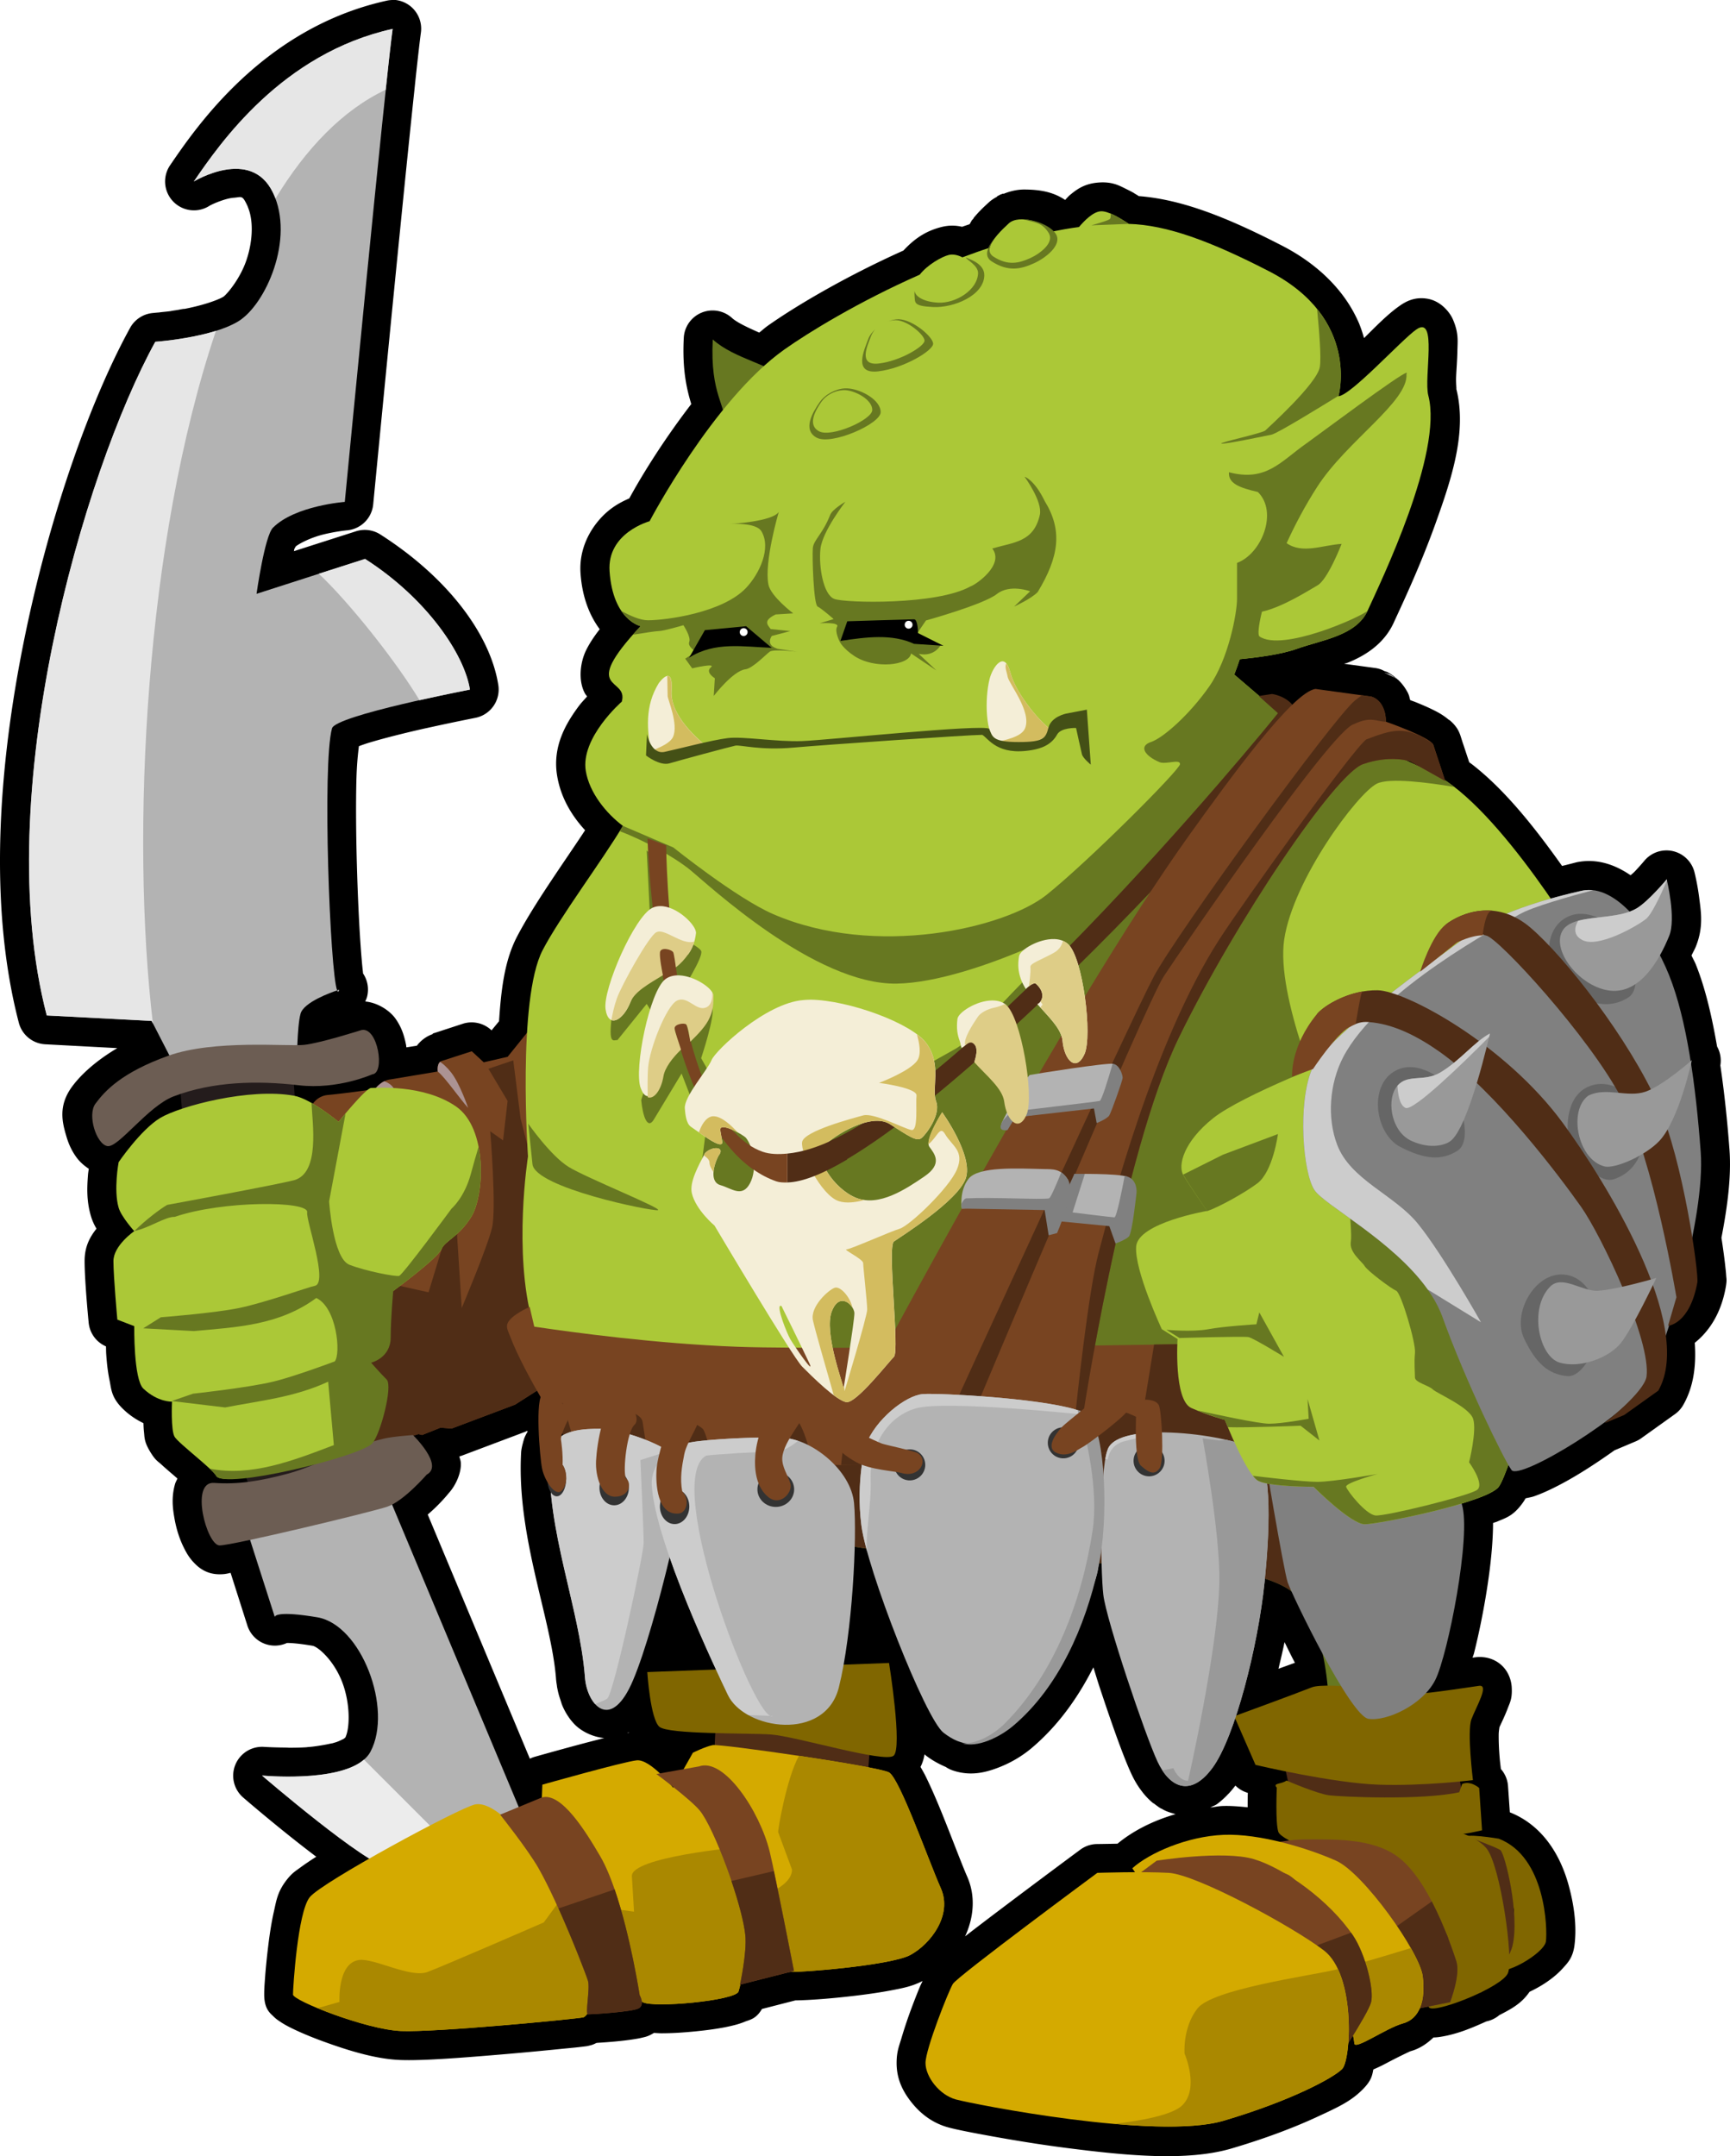 <?xml version="1.0" encoding="UTF-8"?>
<svg version="1.1" viewBox="0 0 295.87 368.67" xmlns="http://www.w3.org/2000/svg">
<g transform="translate(-158.19 -232.31)">
<path d="m225.41 232.31a4.935 4.935 0 0 0-1.125 0.125c-21.008 4.653-32.503 21.549-37 28.125a4.935 4.935 0 0 0 6.688 6.969s-4.9e-4 -9e-3 0.156-0.094c0.641-0.345 2.659-1.212 4.031-1.312 1.372-0.101 1.439-0.504 2.281 1.25 0.136 0.282 0.185 0.463 0.188 0.469a4.935 4.935 0 0 0 0.031 0.031c-0.047-0.114-0.038-0.059 0.031 0.125 0.895 2.382 0.678 5.895-0.438 9.031s-3.363 5.724-3.875 6.031c-0.529 0.317-1.546 0.727-2.719 1.094-1.332 0.416-2.835 0.782-4.219 1.031 0.424-0.076 0.352-0.099-0.219 0-0.355 0.062-0.461 0.093-0.281 0.062-0.243 0.041-0.544 0.093-0.969 0.156-0.454 0.068-0.657 0.116-0.5 0.094-0.592 0.083-1.155 0.13-1.688 0.188-0.143 0.015-0.373 0.05-0.5 0.062-0.016 2e-3 -0.051-1e-3 -0.062 0-0.431 0.04-0.969 0.094-0.969 0.094a4.935 4.935 0 0 0-3.812 2.531c-6.523 11.838-13.666 31.448-18.094 53.219-4.428 21.771-6.16 45.573-0.938 65.594a4.935 4.935 0 0 0 4.531 3.688l12.312 0.656c-3.929 2.33-6.374 4.739-7.719 6.562-2.443 3.312-1.695 6.165-0.969 8.594 0.363 1.214 0.863 2.361 1.688 3.5 0.484 0.669 1.196 1.368 2.125 1.969-0.07 0.536-0.105 0.565-0.156 1.281-0.132 1.851-0.256 4.144 0.5 6.75 0.278 0.958 0.621 1.62 0.969 2.219-1.034 1.311-2.031 2.942-2.031 5.531 0 3.479 0.688 10.469 0.688 10.469a4.935 4.935 0 0 0 2.969 4.125c0.024 0.736-5e-5 0.764 0.062 1.625 0.099 1.366 0.261 2.81 0.562 4.25s0.263 2.911 2.406 4.938c1.137 1.075 2.266 1.772 3.375 2.312 0.025 0.498 0.029 0.968 0.094 1.5 0.107 0.875-0.011 1.607 1.031 3.344 0.924 1.54 1.312 1.643 1.938 2.219 0.625 0.576 1.323 1.175 2.031 1.781 0.305 0.261 0.414 0.361 0.719 0.625-0.131 0.318-0.322 0.641-0.406 0.938-0.637 2.244-0.417 4.093-0.094 5.906 0.323 1.814 0.851 3.501 1.656 5.094 0.402 0.796 0.845 1.578 1.625 2.406 0.78 0.828 2.111 2.031 4.438 2.031 0.985 0 1.371-0.14 1.875-0.25l2.875 9.031a4.935 4.935 0 0 0 6.75 2.969c0.385-0.011 1.569 1e-3 4.375 0.469 0.95 0.158 3.624 2.461 5.062 6.156 1.433 3.682 1.371 7.979 0.531 9.594 0.31-0.264 0.259-0.213-0.125 0.062a4.935 4.935 0 0 0-0.031 0.031c-0.184 0.129 5e-3 0.028 0 0.031-5e-3 4e-3 -0.203 0.114-0.031 0-0.092 0.064-0.079 0.04-0.156 0.094-0.023 0.013-0.037 0.017-0.062 0.031a4.935 4.935 0 0 0-0.031 0c-0.06 0.033-0.164 0.095-0.375 0.188-0.172 0.075-0.359 0.169-0.594 0.25-0.066 0.023-0.123 0.042-0.188 0.062-0.325 0.105-0.625 0.188-0.875 0.25 0.336-0.083 0.321-0.099-0.094 0a4.935 4.935 0 0 0-0.031 0c-0.3 0.072-0.657 0.142-1.094 0.219-0.807 0.14-1.678 0.276-2.5 0.344a4.935 4.935 0 0 0-0.031 0c-0.372 0.032-0.443 0.048-0.219 0.031-1.109 0.083-2.197 0.094-3.219 0.094 0.022 0-0.194-0.023-0.75-0.031-2.03-0.02-3.44-0.11-3.44-0.11a4.935 4.935 0 0 0-3.594 8.656s6.264 5.426 12.5 10.125c-0.072 0.046-0.179 0.111-0.25 0.156-0.965 0.617-1.821 1.204-2.562 1.75-0.742 0.546-1.291 0.856-2.156 1.938-1.679 2.099-1.855 3.661-2.281 5.531-0.426 1.87-0.731 3.922-0.969 5.875s-0.423 3.815-0.531 5.281c-0.109 1.467-0.156 2.168-0.156 3.031 0 2.527 1.083 3.235 1.562 3.719 0.48 0.484 0.848 0.71 1.188 0.938 0.68 0.454 1.313 0.791 2.062 1.156 1.498 0.73 3.345 1.503 5.406 2.25 4.123 1.494 8.738 2.942 12.938 3.125 3.922 0.171 11.112-0.409 18.094-1 3.491-0.295 6.836-0.62 9.375-0.875 1.269-0.128 2.316-0.22 3.125-0.312 0.405-0.046 0.745-0.087 1.031-0.125 0.286-0.038 0.266-4e-3 1-0.188 0.505-0.126 0.725-0.262 1.031-0.406 0.11-8e-3 0.169-0.022 0.312-0.031 0.8-0.051 1.821-0.121 2.875-0.219s2.121-0.217 3.125-0.375c0.502-0.079 0.985-0.153 1.5-0.281 0.5-0.124 0.995-0.18 2.031-0.812 0.433 0.019 0.852 0.062 1.312 0.062 1.819 8.4e-4 3.888-0.135 5.938-0.344s4.038-0.477 5.781-0.875c0.871-0.199 1.679-0.413 2.562-0.781 0.718-0.299 1.873-0.415 2.875-2.156l5.719-1.469c2.414-0.039 5.988-0.294 10.094-0.781 2.237-0.265 4.482-0.583 6.469-0.969 1.895-0.367 3.393-0.647 5.188-1.562-0.123 0.301-0.278 0.553-0.438 0.938-0.507 1.22-1.094 2.719-1.656 4.25-0.562 1.531-1.075 3.098-1.5 4.531-0.425 1.434-0.844 2.354-0.844 4.312 0 2.827 1.128 4.96 2.625 6.812s3.505 3.447 6.219 4.188c1.322 0.361 3.586 0.815 7.188 1.469 3.601 0.654 8.222 1.433 13.156 2.062 9.868 1.259 20.437 2.334 28.125 0.062 5.943-1.756 10.81-3.637 14.5-5.344 3.69-1.707 5.837-2.68 7.875-4.719 1.562-1.562 1.653-2.476 1.844-3.438 0.766-0.326 1.468-0.664 2.156-1.031 1.812-0.965 4.048-2.047 4.219-2.094 1.496-0.408 2.795-1.27 3.906-2.344 0.642-0.011 1.148-0.096 1.656-0.188 0.9-0.162 1.786-0.395 2.719-0.688 1.496-0.469 3.115-1.169 4.688-1.875a4.935 4.935 0 0 0 2.188-1.062c0.922-0.481 1.853-0.957 2.688-1.531 0.842-0.58 1.686-1.291 2.5-2.469 1.197-0.566 2.341-1.222 3.406-2 0.83-0.606 1.603-1.266 2.344-2.094 0.741-0.828 1.664-1.717 1.938-3.906 0.301-2.408 0.221-5.787-1.031-10.312-1.244-4.497-4.052-10.006-10.031-12.375l-0.312-4.5a4.935 4.935 0 0 0-1.219-2.906c-0.082-0.732-0.179-1.351-0.281-2.844-0.074-1.09-0.104-2.237-0.094-3.094 0.011-0.856 0.279-1.671-0.031-0.844 0.181-0.482 0.993-2.032 1.625-3.719 0.316-0.843 0.77-1.588 0.625-3.594-0.073-1.003-0.524-2.723-2.031-3.906s-3.241-1.238-4.25-1.094c-0.078 0.011-0.314 0.049-0.406 0.062 0.077-0.3 0.17-0.464 0.25-0.781 0.694-2.758 1.38-5.999 1.938-9.281 0.558-3.282 0.992-6.587 1.188-9.562 0.08-1.219 0.126-2.317 0.125-3.406 0.223-0.091 0.503-0.155 0.719-0.25 1.403-0.617 2.621-0.88 4.188-2.969 0.263-0.351 0.432-0.596 0.656-1 0.468-0.113 1.001-0.191 1.438-0.344 1.612-0.565 3.293-1.365 5.156-2.375 2.75-1.491 5.754-3.457 8.625-5.5a4.935 4.935 0 0 0 0.156-0.062l3.406-1.438a4.935 4.935 0 0 0 0.969-0.531l5.812-4.156a4.935 4.935 0 0 0 1.406-1.562c1.866-3.278 2.215-6.954 1.969-10.625 2.156-1.726 4.404-4.623 5.281-9.406 0.246-1.342 0.128-1.496 0.094-2.062-0.034-0.566-0.106-1.175-0.188-1.906-0.137-1.236-0.362-2.882-0.625-4.594 1.034-5.33 1.714-10.518 1.375-15.062-0.365-4.887-0.872-9.736-1.562-14.406a4.935 4.935 0 0 0-0.56-3.23c-0.884-5.102-1.986-9.904-3.625-14-0.22-0.55-0.509-1.033-0.75-1.562 0.227-0.491 0.526-0.999 0.719-1.469 1.391-3.4 0.887-6.076 0.594-8.438-0.3-2.36-0.79-4.28-0.79-4.28a4.935 4.935 0 0 0-8.594-2s-0.682 0.82-1.594 1.781c-0.299 0.316-0.421 0.384-0.75 0.688-2.617-1.79-5.729-2.944-9.25-2.219 0 0-1.558 0.412-2.469 0.625-4.316-6.067-9.548-12.855-15.438-17.406-0.047-0.037-0.17-0.119-0.344-0.25-0.029-0.022-0.065-0.041-0.094-0.062l-0.406-1.219c-0.216-0.648-0.457-1.398-0.719-2.156l-0.031-0.094-0.34-1.07a4.935 4.935 0 0 0-0.188-0.5c-0.144-0.317-0.342-0.805-1-1.531a4.935 4.935 0 0 0-0.125-0.125 4.935 4.935 0 0 0-0.625-0.562c1.267 0.919 1.268 0.879-0.156-0.094-0.843-0.694-1.585-1.116-2.344-1.5-0.994-0.504-2.019-0.942-3-1.344-0.61-0.25-0.633-0.238-1.156-0.438-0.137-0.394-0.135-0.677-0.344-1.094-4e-3 -7e-3 4e-3 -0.024 0-0.031-0.256-0.512-0.603-1.07-1-1.562-0.155-0.191-0.38-0.456-0.719-0.781a4.935 4.935 0 0 0-0.062-0.031c0.011 0.011-0.141-0.139-0.156-0.156 1e-5 1e-5 -0.029-0.03-0.031-0.031-3e-5 -2e-5 -0.087-0.028-0.094-0.031-0.138-0.066-1.314-0.654-1.781-0.875l0.031-0.031c0.299 0.093 0.625 0.188 0.625 0.188-4.2e-4 -1.8e-4 0.933 0.598 1.125 0.719-0.104-0.108-0.105-0.163-0.531-0.469a4.935 4.935 0 0 0-0.062-0.031c4e-3 3e-3 -0.064-0.032-0.062-0.031 0.028 0.013-0.211-0.225-0.938-0.594-4e-5 -2e-5 -0.059 1e-3 -0.062 0-5e-3 -3e-3 -0.025-0.028-0.031-0.031 2.2e-4 1.1e-4 -0.233-0.065-0.312-0.094-0.213-0.101-0.39-0.219-0.781-0.344a4.935 4.935 0 0 0-0.844-0.188l-5.281-0.719c0.242-0.09 0.379-0.089 0.625-0.188 2.794-1.121 6.162-3.1 7.875-6.875 1.024-2.258 4.378-9.245 7.125-16.906 2.747-7.661 5.462-15.741 3.531-23.156 0.13 0.498-0.053-0.68 0-1.969s0.192-2.881 0.219-4.469c0.027-1.588 0.253-2.979-0.781-5.344-0.517-1.183-2.016-3.087-4.281-3.5-2.265-0.413-3.828 0.505-4.844 1.219-2.05 1.441-3.973 3.434-6.062 5.5-0.254-0.882-0.573-1.92-1.094-3.062a4.935 4.935 0 0 0-0.031-0.031c0.458 0.995 0.46 0.965-0.031-0.094-2.084-4.506-6.156-9.164-12.875-12.625-9.499-4.894-17.17-7.903-24.5-8.469-0.133-0.084-0.234-0.165-0.375-0.25-0.122-0.074 0.052 0.049-0.031 0-0.397-0.237-0.63-0.365-0.125-0.062a4.935 4.935 0 0 0 0-0.031c0.352 0.209 0.145 0.09-0.219-0.125-0.013-8e-3 -0.018-0.024-0.031-0.031-0.463-0.27-0.924-0.497-1.312-0.688-1.205-0.591-2.408-1.331-4.875-1.125-2.382 0.198-3.692 1.224-4.719 2.062-0.4 0.327-0.587 0.592-0.906 0.906-2.067-1.391-4.309-1.759-6.906-1.781-1.222-0.01-2.435 0.256-3.656 0.75l-0.031-0.062c-0.066 0.025-0.197 0.077-0.312 0.125-0.044 0.018-0.069 6e-3 -0.125 0.031a4.935 4.935 0 0 0-0.281 0.156c0.048-0.025-0.085 0.044-0.062 0.031-8e-3 4e-3 -0.024-4e-3 -0.031 0 0.054-0.035 0.112-0.058-0.25 0.156l0.031 0.031c-0.481 0.269-0.97 0.566-1.375 0.938-0.734 0.673-1.712 1.556-2.656 2.719a4.935 4.935 0 0 0 0 0.031c-0.027 0.034-6e-3 0.029-0.031 0.062-0.01 0.013 0.01 0.018 0 0.031-6e-3 7e-3 -0.026-7e-3 -0.031 0-0.011 0.014 0.011 0.018 0 0.031 0.08-0.106-0.088 0.07-0.188 0.188-8e-3 0.01-0.023 0.021-0.031 0.031-0.075 0.093 0.039-0.053-0.094 0.125h0.031c-0.122 0.151-0.222 0.401-0.344 0.562-0.428 0.149-0.859 0.286-1.281 0.438-1.04-0.237-2.174-0.3-3.5 0.031-2.609 0.652-4.568 1.921-6.531 4.031-10.357 4.645-18.83 9.769-23.219 12.875-0.508 0.359-0.954 0.775-1.438 1.156-1.98-0.879-3.799-1.721-4.656-2.5a4.935 4.935 0 0 0-8.25 3.406c-0.285 5.56 0.548 8.88 1.281 11.312-5.857 7.634-9.532 14.162-10.594 16.125-0.896 0.4-1.935 0.887-3.094 1.75-2.601 1.936-5.606 5.923-5.25 11.062 0.294 4.239 1.628 7.332 3.281 9.562-0.966 1.241-1.71 2.368-2.281 3.5-1.107 2.192-1.405 5.35-0.25 7.469 0.142 0.261 0.235 0.316 0.375 0.531-0.51 0.583-0.967 1.025-1.5 1.75-2.018 2.746-4.476 6.71-3.625 11.812 0.634 3.806 2.531 6.862 4.781 9.312-3.592 5.461-8.776 12.68-11.656 18.219-2.151 4.137-2.709 9.149-3.062 14.438l-1.281 1.562-0.062-0.062a4.935 4.935 0 0 0-4.875-1.062l-4.781 1.562-0.344 0.094 0.031 0.094c-1.227 0.419-2.118 1.184-2.75 2l-1.781 0.281c-0.026-0.147-0.033-0.29-0.062-0.438-0.298-1.491-0.733-2.989-1.844-4.531-0.885-1.229-2.869-2.656-5.125-2.875 0.092-0.241 0.232-0.538 0.281-0.719a4.935 4.935 0 0 0-0.656-4.062c-0.04-0.217-3e-3 -0.044-0.031-0.281-0.136-1.16-0.274-2.77-0.406-4.656-0.265-3.772-0.487-8.633-0.625-13.594-0.138-4.961-0.184-10.037-0.094-14.156 0.07-3.211 0.294-4.97 0.438-6.188 0.587-0.214 1.087-0.403 1.938-0.656 2.653-0.791 6.234-1.681 9.469-2.406 0.016-4e-3 0.015 4e-3 0.031 0 4.563-1.018 8.469-1.781 8.469-1.781a4.935 4.935 0 0 0 3.938-5.594c-1.336-8.574-8.526-18.311-20.156-25.75a4.935 4.935 0 0 0-4.18-0.56l-7.906 2.531-2.719 0.875c0.024-0.087 0.039-0.232 0.062-0.312 0.07-0.24 0.173-0.349 0.281-0.531 0.922-0.674 2.819-1.563 4.75-2.031 2.183-0.529 3.938-0.688 3.938-0.688a4.935 4.935 0 0 0 4.531-4.438s4.641-48.241 7-70.406c0.109-1.028 0.184-1.796 0.281-2.688 0.383-3.531 0.718-6.462 0.875-7.562a4.935 4.935 0 0 0-4.812-5.625zm169.53 115c0.041 0.013 0.141 0.028 0.25 0.062v0.062c-0.062-0.029-0.236-0.118-0.25-0.125zm-146.6 129.66c0.026 0.043 0.068 0.083 0.094 0.125-0.113 0.189-0.185 0.265-0.344 0.625a4.935 4.935 0 0 0-0.031 0.031c-0.319 0.726-0.339 0.896-0.219 0.562-0.033 0.092-0.11 0.328-0.188 0.594-4e-3 0.013 4e-3 0.018 0 0.031-0.13 0.457-0.246 0.941-0.312 1.438a4.935 4.935 0 0 0-0.031 0.406c-0.761 14.349 5.144 28.131 5.969 38.5 0.03 0.504 0.107 0.925 0.156 1.25 4e-3 0.029-4e-3 5e-3 0 0.031 0.064 0.414 0.121 0.614 0.094 0.469-0.115-0.613-0.123-0.489 0.062 0.375 0.152 0.716 0.337 1.243 0.469 1.625a4.935 4.935 0 0 0 0 0.031c0.127 0.364 0.148 0.372 0.094 0.219-1.6e-4 -4.4e-4 2e-5 0.031 0 0.031-8.1e-4 4e-3 0.058 0.313 0.344 0.938 0.346 0.757 0.737 1.374 1.094 1.875 0.165 0.231 0.404 0.526 0.719 0.875 1.103 1.223 3.094 2.302 5.219 2.5-1.488 0.376-3.088 0.788-4.688 1.219-3.775 1.016-7.25 2-7.25 2a4.935 4.935 0 0 0-0.781 0.312l-17.469-41.75c2.172-1.855 3.562-3.625 3.562-3.625 1.357-1.477 2.215-3.694 2.094-5.25-0.033-0.427-0.172-0.7-0.25-1.062a4.935 4.935 0 0 0 0.406-0.125l10.875-4.094a4.935 4.935 0 0 0 0.312-0.156zm129.53 36.125c0.647 1.278 1.053 2.165 1.781 3.531-0.741 0.286-1.63 0.588-2.812 1.031 0.356-1.537 0.732-3.021 1.031-4.562zm-32.688 4.312c0.367 1.154 0.672 2.195 1.062 3.375 2.024 6.118 4.062 11.909 5.438 14.844 0.305 0.651 0.665 1.343 1.156 2.094 0.244 0.373 0.468 0.671 0.625 0.875 0.129 0.169 0.188 0.251 0.188 0.25 0.463 0.575 0.976 1.129 1.562 1.625 0.393 0.331 0.499 0.385 0.25 0.188v-0.031c0.242 0.193 0.451 0.363 0.656 0.5 0.057 0.038 0.272 0.225 0.719 0.469v-0.031c0.293 0.16 0.333 0.203 0.125 0.094a4.935 4.935 0 0 0 0.031 0c-0.016-8e-3 0.27 0.174 0.75 0.375 0.056 0.024 0.03 6e-3 0.094 0.031-0.083-0.026-0.399-0.146 0.156 0.062 0.43 0.16 0.722 0.231 0.938 0.281-0.249-0.063 0.175 0.047 0.094 0.031-0.188-0.036-0.506-0.088 0.219 0.062a4.935 4.935 0 0 0 0.031 0c-3.92 1.13-7.345 2.886-9.969 5.062-1.427 0.034-3.625 0.062-3.625 0.062a4.935 4.935 0 0 0-2.75 0.969s-5.987 4.433-12.094 9.031c-2.717 2.046-5.334 4.028-7.594 5.781 1.353-2.906 1.942-6.653 0.344-10.25-0.885-1.99-2.676-6.8-4.438-11.125-0.881-2.162-1.778-4.206-2.625-5.938-0.292-0.596-0.602-1.124-0.906-1.656 0.428-0.853 0.592-1.574 0.688-2.156 0.098 0.082 0.14 0.134 0.25 0.219 0.941 0.724 2.09 1.392 3.375 1.938a4.935 4.935 0 0 0 1.188 0.594c3.01 1.027 5.584 0.369 7.781-0.469s4.128-2.004 5.75-3.375c4.532-3.829 7.916-8.634 10.531-13.781zm-22 8.031c-0.452-0.039-0.593 0.029 0 0.031v-0.031zm-57.46 3.06c8e-3 0.023 0.023 0.04 0.031 0.062-0.098 0.016-0.216 0.045-0.312 0.062 0.089-0.047 0.195-0.075 0.281-0.125zm103.75 9.125a4.935 4.935 0 0 0 2.125 1.25c-0.022 0.595-0.029 1.08-0.031 2.312-8e-5 0.05-3e-5 0.105 0 0.156-1.448-0.142-2.907-0.279-4.344-0.219-0.702 0.029-1.344 0.18-2.031 0.25 0.38-0.212 0.811-0.342 1.156-0.594 0.067-0.049 0.225-0.174 0.438-0.344 0.654-0.525 1.234-1.095 1.781-1.719-0.454 0.519-0.396 0.483 0.125-0.125 0.237-0.276 0.506-0.6 0.781-0.969zm42.812 22.188c0.146 0.651 0.347 1.289 0.344 1.281-4e-3 -9e-3 -0.223-0.407-0.344-1.281z" color="#000000"/>
<path d="m283.71 521.6-17.423-42.388 135.48-4.421-1.82 56.17-14.563-1.56s1.3-15.343-4.941-23.664c-6.241-8.322-43.428-5.981-50.709-5.461-7.281 0.52-33.806-6.241-37.187-3.901-3.381 2.34 1.56 28.865 1.56 28.865z" color="#000000" fill="#677821"/>
<path d="m384.59 475.34-107.12 3.5c3.869 5.67 9.851 14.271 14.156 19.75 0.185-1.098 0.474-1.898 0.938-2.219 3.381-2.34 29.906 4.426 37.188 3.906 6.826-0.488 39.933-2.566 49.188 4.031-1.393-11.888-1.573-13.333 5.656-28.969z" color="#000000" fill="#502d16"/>
<path d="m225.34 237.25c-18.901 4.186-29.526 19.552-34 26.094 0 0 9.755-5.962 13.531 1.906 3.777 7.868-1.248 19.199-5.969 22.031-4.71 2.83-14.15 3.47-14.15 3.47-12.26 22.249-28.376 77.566-18.562 115.19l17.938 0.938 5.656 11 19.188-3.438s-4e-3 -6.609 0.625-8.812c0.567-1.983 5.276-3.643 6.25-3.969-1.22-3.136-2.572-38.684-0.875-44.812 0.612-2.208 23.594-6.625 23.594-6.625-0.93-5.967-7.327-15.557-17.938-22.344l-18.562 5.969s1.387-9.887 2.812-11.312c3.777-3.777 12.281-4.406 12.281-4.406s6.929-72.063 8.188-80.875zm-9.5 164.41c0.126 0.324 0.256 0.313 0.375-0.125 0 0-0.267 0.089-0.375 0.125zm6.656 81.375-22.344 10.062 5.031 15.688c0.043-0.224 0.641-1.039 7.25 0.062 7.553 1.259 12.988 15.69 9.125 22.969-2.971 5.598-18.562 4.094-18.562 4.094s17.942 15.435 21.719 15.75c3.777 0.315 24.228-5.038 22.969-8.5l-25.19-60.14z" color="#000000" fill="#b3b3b3"/>
<path d="m220.44 533.19c-4.585 3.969-17.438 2.719-17.438 2.719s17.942 15.435 21.719 15.75c1.71 0.142 6.828-0.896 11.812-2.375l-16.09-16.09z" color="#000000" fill="#ececec"/>
<path d="m280.59 527.07-0.26 5.461 26.265 3.381 0.52-6.761z" color="#000000" fill="#502d16"/>
<path d="m268.89 518.22s0.52 8.062 2.08 9.362 14.823 1.04 18.983 1.3c4.161 0.26 19.504 4.941 21.064 3.641 1.56-1.3-0.78-15.863-0.78-15.863z" color="#000000" fill="#806600"/>
<path d="m276.69 532.01-3.381 5.981s-3.901-4.941-6.241-4.681c-2.34 0.26-16.123 4.161-16.123 4.161l-0.26 6.761-5.201-0.13s-3.446-3.771-6.046-3.251-26.2 13.262-28.28 15.863c-2.08 2.6-2.861 15.603-2.861 16.643 0 1.04 12.482 5.981 18.463 6.241 5.981 0.26 30.166-2.08 31.206-2.34 1.04-0.26 4.161-6.761 4.161-6.761s4.161 3.121 5.981 4.161 15.863-0.26 16.383-1.82c0.52-1.56 1.56-7.801 1.56-7.801s4.941 4.161 6.501 4.421c1.56 0.26 17.943-1.04 21.324-2.861 3.381-1.82 7.281-6.761 5.201-11.442-2.08-4.681-7.021-18.723-8.842-19.764-1.82-1.04-28.865-4.941-30.166-4.681-1.3 0.26-3.381 1.3-3.381 1.3z" color="#000000" fill="#d4aa00"/>
<path d="m294.84 532.53c-2.118 3.766-3.631 12.683-3.562 13.062l2.365 6.401c0 3.161-6.427 5.005-6.427 5.005l-2.562-8.844s-18.595 1.691-18.397 4.975l0.365 6.057-12.79-1.753-2.647 3.597s-16.933 7.365-19.875 8.469c-2.942 1.103-9.161-2.432-11.762-2.042-3.678 0.552-3.3 7.167-3.3 7.167l-3.75 1.062c4.182 1.731 10.49 3.743 14.25 3.906 5.981 0.26 30.179-2.084 31.219-2.344 1.04-0.26 4.156-6.75 4.156-6.75s4.148 3.116 5.969 4.156c1.82 1.04 15.886-0.252 16.406-1.812 0.52-1.56 1.562-7.812 1.562-7.812s4.94 4.177 6.5 4.438c1.56 0.26 17.932-1.055 21.312-2.875 3.381-1.82 7.299-6.757 5.219-11.438-2.08-4.681-7.023-18.741-8.844-19.781-0.916-0.523-8.213-1.767-15.406-2.844z" color="#000000" fill="#a80"/>
<path d="m243.73 542.6 7.086-2.925c3.381-1.04 7.621 5.942 10.012 10.012 4.176 7.109 6.761 23.794 6.761 23.794s0.91 1.56-0.13 2.21c-1.04 0.65-8.191 1.04-8.712 1.04s0.39-4.421 0-5.721c-0.39-1.3-4.984-13.156-8.452-19.244-1.86-3.266-6.566-9.167-6.566-9.167z" color="#000000" fill="#784421"/>
<path d="m270.45 535.65 7.281-1.3c4.291-1.56 10.402 7.671 12.092 14.563 0.97 3.953 4.161 20.414 4.161 20.414l-9.232 2.34s1.202-5.464 0.91-8.452c-0.52-5.331-5.331-18.333-7.801-21.324-1.582-1.915-7.411-6.241-7.411-6.241z" color="#000000" fill="#784421"/>
<path d="m414.52 546.71s-6.171-1.058-5.914-0.115c0.739 2.714 8.514 9.952 8.514 12.46 0 3.381-4.161 8.322-3.121 9.882s8.322-2.6 8.582-4.681c0.26-2.08-1e-5 -14.426-8.062-17.547z" color="#000000" fill="#806600"/>
<path d="m377.59 532.79 1.82 8.582 29.385 0.52-1.56-8.582z" color="#000000" fill="#502d16"/>
<path d="m369.27 525.77 3.641 8.322s13.262 3.121 21.064 3.381c7.801 0.26 16.123-0.78 16.123-0.78s-1.04-8.322-0.26-10.402c0.78-2.08 3.121-5.981 1.3-5.721-1.82 0.26-8.582 1.3-10.142 1.3-1.56 0-15.863-2.08-18.463-1.04-2.6 1.04-13.262 4.941-13.262 4.941z" color="#000000" fill="#806600"/>
<path d="m409.06 546.31s4.941 1.82 5.721 2.34c0.78 0.52 3.36 11.029 2.08 16.383-0.754 3.157-5.461 8.062-5.461 8.062z" color="#000000" fill="#502d16"/>
<path d="m394.23 547.87s11.702 13.522 11.702 16.383c0 2.861-4.941 10.922-3.121 11.442 1.82 0.52 12.222-3.641 13.262-5.981 1.04-2.34-1.3-18.463-3.641-21.324-2.34-2.861-8.322-3.641-8.322-3.641z" color="#000000" fill="#806600"/>
<path d="m376.55 537.99s-0.26 5.981 0.26 7.541c0.52 1.56 9.882 5.201 13.262 4.161 3.381-1.04 14.303-3.641 16.383-3.641 2.08 0 5.201-0.78 5.201-0.78l-0.491-7.234s-1.457-1.32-2.919-0.678l-0.49 1.411c-6.454 1.411-20.154 0.78-22.234 0.52-2.08-0.26-7.304-2.524-7.304-2.524-0.941 0.681-2.412 0.38-1.668 1.224z" color="#000000" fill="#806600"/>
<path d="m369.01 549.17c1.04-0.26 7.541-2.34 12.482-2.34 4.941 0 11.296-0.207 15.603 2.861 5.596 3.985 9.362 15.603 10.142 17.943 0.78 2.34-1.04 7.021-1.04 7.021l-9.102 1.82z" color="#000000" fill="#784421"/>
<path d="m403.06 557.44-7.781 5.5 0.344 12.094 1.469 1.438 9.094-1.812s1.843-4.691 1.062-7.031c-0.454-1.363-1.937-5.873-4.188-10.188z" color="#000000" fill="#502d16"/>
<path d="m351.84 551.77c2.861-2.6 9.362-5.461 15.603-5.721 6.241-0.26 14.563 2.34 19.244 4.421 4.681 2.08 14.303 15.603 14.823 19.764 0.52 4.161-0.52 7.281-3.381 8.062-2.861 0.78-8.322 4.681-8.322 3.381 0-1.3-5.461-26.005-11.442-28.865-5.981-2.861-20.804 3.121-22.104 3.381-1.3 0.26-4.421-4.421-4.421-4.421z" color="#000000" fill="#d4aa00"/>
<path d="m399.47 565.41c-4.427 1.362-9.732 2.944-12.75 3.656 1.891 6.234 3.094 12.016 3.094 12.625 0 1.3 5.452-2.626 8.312-3.406 2.861-0.78 3.895-3.902 3.375-8.062-0.136-1.09-0.899-2.812-2.031-4.812z" color="#000000" fill="#a80"/>
<path d="m345.6 558.01c1.04-0.52 10.402-7.541 10.402-7.541s11.442-1.82 16.643-0.26c5.201 1.56 12.944 7.098 16.903 13.002 2.202 3.284 3.641 9.362 3.121 11.442-0.52 2.08-6.761 11.442-6.761 11.442z" color="#000000" fill="#784421"/>
<path d="m389.25 562.78-8.812 3.281 1.094 17 4.375 3.031s6.261-9.357 6.781-11.438c0.52-2.08-0.923-8.154-3.125-11.438-0.099-0.148-0.209-0.29-0.312-0.438z" color="#000000" fill="#502d16"/>
<path d="m345.86 552.55s-23.924 17.683-24.705 18.984c-0.78 1.3-4.681 11.182-4.681 13.522 0 2.34 2.34 5.461 5.201 6.241 2.861 0.78 34.326 7.021 45.768 3.641s18.723-7.281 20.284-8.842c1.56-1.56 2.34-16.123-3.121-20.284-5.461-4.161-21.844-13.002-26.525-13.262-4.681-0.26-12.222 0-12.222 0z" color="#000000" fill="#d4aa00"/>
<path d="m206.93 423.08 4.564-1.731s0.8-1.625 2.754-1.81c3.74-0.353 8.104-1.023 8.104-1.023s1.023-1.495 2.675-1.652l8.025-1.338s-0.236-1.574 0.708-1.81l5.114-1.652 2.046 1.888 4.091-0.944 4.564-5.665 3.305 0.629 5.98 56.492-12.589 8.025-10.858 4.091-1.888-0.157-3.147 1.259-0.629-0.157-14.635 4.563z" color="#000000" fill="#784421"/>
<path d="m245.97 413.62-4.25 1.438 3.281 5.5-0.777 6.749-2.192-1.561s1.091 13.208 0.305 16.512c-0.787 3.305-5.18 13.707-5.18 13.707l-1.125-17.625-4.549 14.943-12.607-2.818-4.094 29.031 0.344 2.594 14.625-4.562 0.625 0.156 3.156-1.25 1.875 0.156 10.875-4.094 11.656-7.469-10.719-41.469z" color="#000000" fill="#502d16"/>
<path d="m292.18 297.07c-1.788-2.339-8.396-3.358-12.09-6.717-0.496 9.669 2.386 11.069 2.351 15.784 0 0 5.507-6.547 9.739-9.068z" color="#000000" fill="#677821"/>
<path d="m346.41 268.44c-1.323 0.11-2.786 1.63-3.688 2.688-1.59 0.206-3.186 0.497-4.781 0.812-0.919-1.585-5.488-3.024-7.219-1.438-1.208 1.108-2.954 2.804-3.25 4.156-1.589 0.513-3.139 1.081-4.688 1.656-0.767-0.402-1.633-0.584-2.344-0.406-1.17 0.293-3.602 1.647-4.938 3.344-9e-3 0.011-0.022 0.02-0.031 0.031-10.386 4.583-18.969 9.84-23.125 12.781-12.162 8.607-23.062 29.375-23.062 29.375 1e-5 -7e-5 -7.301 1.964-6.844 8.562 0.582 8.393 5.312 9.375 5.312 9.375-10.709 11.475-2.037 8.576-3.219 12.906 0 0-7.106 6.176-6.156 11.875 0.623 3.737 3.508 7.249 6.344 9.375-3.488 5.859-10.769 15.556-13.73 21.25-4.366 8.396-2.503 35.281-2.503 35.281s-2.572 16.286 0.787 28.376 15.696 15.936 15.696 15.936l127.62 1.688v-61.438l36.938-19.156s-14.769-25.197-26.188-30.906c-11.418-5.709-26.875-10.75-26.875-10.75l-7.188-6.156c0.327-0.859 0.649-1.725 0.938-2.625 2.708-0.264 7.01-0.784 9.781-1.781 4.198-1.511 10.135-2.214 12.094-6.531 2.214-4.88 12.938-26.939 10.375-36.781-0.803-3.083 1.634-13.879-2.062-11.281-2.581 1.814-11.13 11.238-13.312 11.406 0 0 3.798-13.301-11.875-21.375-9.93-5.115-17.473-7.918-23.969-8.094-1.504-1.01-3.608-2.259-4.844-2.156z" color="#000000" fill="#abc837"/>
<path d="m291.38 319.84c-1.069 1.662-8.25 2.062-8.25 2.062s4.347-0.309 5.281 1.25c1.72 2.871-0.324 7.258-2.625 9.688-4.053 4.279-13.759 5.531-16.781 5.531-1.328 0-3.024-0.758-4.531-1.594 1.515 2.22 3.281 2.594 3.281 2.594-0.492 0.527-0.899 1-1.312 1.469 1.929-0.313 3.957-0.625 4.406-0.625 0.84 0 4.219-1 4.219-1s1.336 2.004 1 2.844c-0.336 0.84 1.156 1.688 1.156 1.688l-1.844 1.188 1.188 1.656s4.195-0.996 3.188-0.156 0.688 1.844 0.688 1.844l-0.188 3.031s3.312-4.325 5.438-4.562c1.168-0.131 3.453-2.496 4.125-3 0.672-0.504 4.719 0 4.719 0l-3.375-0.5c-1.272-0.416-1.628-1.139-1-2.188l3.188-0.844-3.35-0.34c-0.571-0.745-1.345-1.448 0.844-2.5l3-0.188s-3.824-2.892-4.235-4.909c-0.777-3.807 1.767-12.435 1.767-12.435z" color="#000000" fill="#677821"/>
<path d="m290.16 343.08c-4.806-0.172-9.723-1.115-14.105 1.679l2.687-4.702 7.053-0.672z" color="#000000"/>
<path d="m302.78 318.1s-2.221 1.261-2.612 2.256c-1.306 3.325-2.85 4.274-2.968 5.699-0.119 1.425 0.119 9.618 0.831 9.974 0.712 0.356 2.731 2.137 2.731 2.137l-2.375 0.712s3.443-0.237 2.968 0.594c-0.475 0.831 0.475 2.612 0.475 2.612s0.536 1.111 2.434 2.375c3.481 2.318 9.455 1.658 9.736-0.416l4.334 2.909-3.023-2.844c2.731 0.594 3.795-1.549 3.795-1.549l-4.334-1.544 1.781-2.612s9.855-2.731 12.111-4.512c2.256-1.781 5.699-0.475 5.699-0.475l-2.731 2.612s2.953-1.342 4.037-2.493c3.683-6.105 4.256-10.561 1.187-15.554-1.781-3.681-3.443-4.156-3.443-4.156s3.128 4.243 2.612 6.53c-1.055 4.679-4.456 4.654-8.127 5.744 2.151 2.819-2.915 6.248-3.747 6.486-5.699 3.206-21.372 2.85-23.272 2.137-1.9-0.712-2.693-5.609-2.375-8.549 0.328-3.027 4.274-8.074 4.274-8.074z" color="#000000" fill="#677821"/>
<path d="m301.92 341.9c4.424-0.661 8.827-1.246 12.594 0.504l5.037 0.336-4.366-2.183s0-2.351-0.672-2.351c-0.672 0-11.418 0.336-11.418 0.336z" color="#000000"/>
<path transform="translate(.756 -.84)" d="m285.29 341.23c0 0.371-0.301 0.672-0.672 0.672-0.371 0-0.672-0.301-0.672-0.672s0.301-0.672 0.672-0.672c0.371 0 0.672 0.301 0.672 0.672z" color="#000000" fill="#fff"/>
<path transform="translate(28.966 -2.099)" d="m285.29 341.23c0 0.371-0.301 0.672-0.672 0.672-0.371 0-0.672-0.301-0.672-0.672s0.301-0.672 0.672-0.672c0.371 0 0.672 0.301 0.672 0.672z" color="#000000" fill="#fff"/>
<path d="m279.42 360.2s-6.717-4.87-6.381-9.739c0.336-4.87-2.183-1.343-2.183-1.343-2.444 3.974-1.974 7.948-1.343 11.922l4.03 0.504z" color="#000000" fill="#f4eed7"/>
<path d="m272.31 347.91c0.024 1.182 0.062 2.973 0.062 3.406 0 0.588 1.919 4.896 0.906 7.031-0.641 1.353-3.594 2.271-3.812 2.375 6e-3 0.041-7e-3 0.084 0 0.125l0.438 0.25 3.625 0.469 5.875-1.344s-6.711-4.88-6.375-9.75c0.144-2.087-0.237-2.621-0.719-2.562z" color="#000000" fill="#d3bc5f"/>
<path d="m328.62 359.11c-1.847-1.008-2.081-7.245-1.175-10.747 0.51-1.972 2.519-4.954 3.526-1.091s5.541 9.068 7.388 10.075c-1.343 1.175-4.366 2.351-4.366 2.351z" color="#000000" fill="#f4eed7"/>
<path d="m330.28 345.75c-0.326 0.635 0.142 1.601 0.235 2.251 0.168 1.175 4.161 5.963 2.984 8.843-0.645 1.578-3.761 2.014-4.562 2.312l5.06 0.53s3-1.168 4.344-2.344c-1.847-1.008-6.367-6.2-7.375-10.062-0.197-0.754-0.433-1.241-0.688-1.531z" color="#000000" fill="#d3bc5f"/>
<path d="m268.84 357.85s0.672 3.526 3.022 3.022c2.351-0.504 8.06-2.015 10.747-2.351 2.687-0.336 8.396 0.672 12.762 0.504 4.366-0.168 30.821-2.933 31.988-2.099 0.588 1.343 0.501 2.267 5.038 2.267 4.369 0 4.618-0.672 5.122-2.519 0.504-1.847 3.022-2.351 3.022-2.351l3.526-0.672 0.672 9.403s-1.343-1.091-1.511-1.763c-0.168-0.672-1.008-4.505-1.008-4.505s-2.572-0.099-3.241 1.122c-1.002 1.83-2.818 2.4-4.315 2.656-5.877 1.008-7.376-1.931-8.48-2.603-2.267 0-26.615 1.679-32.324 2.183-5.709 0.504-9.068-0.504-9.907-0.336-0.84 0.168-9.571 2.519-11.25 3.022-1.679 0.504-4.03-1.343-4.03-1.343z" color="#000000" fill="#445016"/>
<path d="m348.12 268.81c0.052 0.396 0.069 0.829-0.188 1-0.472 0.315-3.094 1.031-3.094 1.031l6.406-0.25c-0.932-0.626-2.081-1.351-3.125-1.781zm-14.917 1.028c2.146 0.548 3.262 0.529 4.393 2.404 0.872 1.598-1.498 3.433-3.257 4.224-1.901 0.855-3.78 1.317-6.25-0.281-1.216-0.787-0.59-2.165 0.469-3.469-1.37 1.594-2.28 3.312-0.781 4.281 2.855 1.847 5.021 1.332 7.219 0.344 2.033-0.915 4.827-3.096 3.82-4.943-0.693-1.27-3.302-2.541-5.612-2.561zm-9.833 6.504c0.127 0.414 2.072 1.292 2.094 2.656-0.086 2.905-3.813 5.205-6.812 5.062-2.658-0.127-3.987-1.167-4.031-2-0.033 0.242-0.059 0.474-0.031 0.719 0.139 1.25-0.339 1.863 3.188 2.031 3.526 0.168 8.649-1.959 8.75-5.375 0.057-1.921-2.165-2.696-3.156-3.094zm-11.469 10.562c-0.588-0.014-1.189 0.131-1.781 0.344 0.442-0.135 0.884-0.198 1.312-0.188 2 0.047 4.875 2.523 4.875 3.5 0 0.977-4.184 3.488-7.812 3.906-3.628 0.419-1.928-3.088-1.375-4.594 0.166-0.453 0.433-0.903 0.781-1.281-0.532 0.492-0.988 1.058-1.219 1.688-0.665 1.812-2.678 6.035 1.688 5.531 4.366-0.504 9.406-3.543 9.406-4.719 0-1.175-3.468-4.131-5.875-4.188zm-9.188 11.812c-1.658 0.088-3.417 1.045-4.344 2.375-1.156 1.659-3.019 4.719-0.5 6.062s10.938-2.36 10.938-4.375-3.148-3.8-5.375-4.031c-0.23-0.024-0.482-0.044-0.719-0.031zm-0.406 0.312c0.198-0.011 0.37-0.02 0.562 0 1.859 0.193 4.5 1.693 4.5 3.375 0 1.682-6.992 4.777-9.094 3.656-2.102-1.121-0.559-3.678 0.406-5.062 0.774-1.11 2.241-1.895 3.625-1.969z" color="#000000" fill="#677821"/>
<path d="m398.75 296.06c-0.752-0.131-15.654 11.033-17.125 12.062-4.418 3.092-6.869 6.617-13.25 4.938-0.168 1.931 1.85 2.663 4.938 3.375 3.494 3.422 0.651 10.572-3.562 12.125v6.156c0 2.375-1.425 10.219-4.75 14.969-3.325 4.749-7.832 8.788-9.969 9.5-2.137 0.712-1.069 2.365 1.438 3.438 1.09 0.467 3.531-0.606 3.531 0.344 0 0.95-15.688 16.644-22.812 22.344-7.124 5.699-29.269 10.875-46.75 3.312-6.287-2.72-17.094-11.406-17.094-11.406l-8.625-3.688-0.531 0.906c4.042 1.521 9.182 4.315 12 6.594 2.983 2.412 21.364 19.706 35.375 19.469 6.568-0.111 15.731-3.095 23.875-6.719l-0.15 4.22s-7.859 7.863-8.812 9.531c-0.953 1.668-4.781 4.062-4.781 4.062l-7.625 4.281-31.938 4.531-4.031-7.156s2.383-7.133 1.906-8.562c-0.477-1.43-5.25-2.875-5.25-2.875s3.82-5.953 3.344-6.906c-0.477-0.953-5.25-3.094-5.25-3.094l-1.438-11.906-2.625-2.156 0.719 14.312-0.719 3.562-5.938 10.25c-0.676 5.284 0.279 4.205 0.938 4.281l5-6.188 2.875 4.531-3.812 11.906c0.286 2.989 1.127 5.05 2.156 3.344l4.75-7.875 4.062 10.5-0.969 7.625 4.062 5 20.969 34.781 69.094-3.812 12.875-48.125s-8.507-19.095-7.031-28.906c1.535-10.21 12.508-24.957 15.844-26.625 2.112-1.056 8.691-0.206 13.25 0.562-1.21-0.935-2.403-1.733-3.562-2.312-5.818-2.909-12.664-5.641-18-7.625l-2.562 0.031c0.323-0.198 0.654-0.438 0.969-0.625-4.257-1.552-7.281-2.531-7.281-2.531l-7.188-6.156c0.327-0.859 0.649-1.725 0.938-2.625 2.708-0.264 7.01-0.784 9.781-1.781 4.198-1.511 10.135-2.214 12.094-6.531-0.953 1.003-14.637 7.147-18.531 4.406-0.293-0.294-0.143-1.858 0.438-4.219 3.654-0.814 8.148-3.75 9.495-4.498 1.778-0.988 4.13-7.096 4.13-7.096-3.252 0.201-6.689 1.776-9.406-0.125 1.43-3.125 3.169-6.431 5.25-9.656 5.079-7.871 15.62-14.572 15.25-19.281 0.084-0.115 0.082-0.179 0.031-0.188z" color="#000000" fill="#677821"/>
<path d="m248.78 455.78s-3.259 1.383-3.812 2.875c-0.259 0.698 0.215 1.484 0.475 2.182 2.377 6.383 9.775 17.943 9.775 17.943s28.128 4.062 49.812 4.062c21.685 0 95.781-6.188 95.781-6.188l-8.34-15.03s-89.124 1.684-108.19 0.969c-13.857-0.52-27.977-2.436-34.719-3.438z" color="#000000" fill="#784421"/>
<path d="m225.34 237.25c-18.901 4.186-29.526 19.552-34 26.094 0 0 9.755-5.962 13.531 1.906 0.157 0.328 0.31 0.661 0.438 1 5.238-8.598 11.495-15.111 18.844-18.594 0.513-4.824 0.963-8.835 1.188-10.406zm-30.22 51.63c-4.744 1.482-10.375 1.875-10.375 1.875-12.26 22.249-28.376 77.566-18.562 115.19l17.938 0.938 0.219 0.438c-3.84-32.4-1.35-82.43 10.78-118.44z" color="#000000" fill="#e6e6e6"/>
<path d="m220.62 327.88-7.906 2.531c5.389 5.079 13.31 15.126 17.219 21.625 4.657-1.04 8.625-1.812 8.625-1.812-0.93-5.967-7.327-15.557-17.938-22.344z" color="#000000" fill="#e6e6e6"/>
<path d="m208.35 415.68c1.093 24.841 8.71 46.42 14.477 68.924l-20.772 5.35c-8.116-21.867-10.929-45.118-13.218-73.645z" color="#000000" fill="#241c1c"/>
<path d="m220 408.44s-6.949 2.216-9.781 2.531c-2.833 0.315-15.413-0.957-23.281 1.875s-10.76 5.924-12.428 8.185c-1.426 1.933 0.164 6.938 2.053 7.252 1.888 0.315 6.904-6.812 11.312-8.5 6.688-2.561 14.293-2.736 21.406-1.906 6.719 0.783 12.594-1.875 12.594-1.875 2.203-0.157 0.957-8.192-1.875-7.562zm8.812 69.25s-3.399 0.229-5.047 0.627c-5.646 1.363-11.645 4.721-16.366 5.98-4.721 1.259-8.478 1.871-12.594 1.574-4.188-0.302-1.259 10.694 0.944 10.694s25.824-5.674 28.656-6.618c2.833-0.944 6.765-5.497 6.765-5.497 2.99-1.574-2.358-6.76-2.358-6.76z" color="#000000" fill="#6c5d53"/>
<path d="m233.47 413.88c-0.587 0.459-0.406 1.656-0.406 1.656 1.245 0.994 3.73 4.597 5.188 6.219 0 0-1.411-4.174-2.906-6.062-0.732-0.925-1.392-1.476-1.875-1.812zm-9.562 3.312c-0.985 0.487-1.562 1.312-1.562 1.312 0.451 0.89 3.323 2.373 4.502 3.085 0 0-0.809-2.689-1.595-3.554-0.261-0.287-0.745-0.643-1.344-0.844z" color="#000000" fill="#ac9393"/>
<path d="m178.48 431.03s-0.889 4.725 0 7.789c0.447 1.541 2.671 4.006 2.671 4.006s-3.561 2.448-3.561 5.118c0 2.671 0.668 10.014 0.668 10.014l2.893 1.113s-0.131 9.086 1.558 10.682c2.483 2.347 4.896 2.225 4.896 2.225s-0.223 4.896 0.445 6.009c0.668 1.113 6.474 5.487 7.121 6.676 1.321 2.425 23.431-4.242 25.446-6.508l-2.077-22.947c1.113-3.338 6.897-2.146 6.897-2.146s7.566-5.564 8.234-7.121c0.668-1.558 2.893-2.003 5.118-5.564 2.225-3.561 2.893-15.133-2.671-18.916-5.564-3.783-13.575-3.116-14.465-3.116-0.89 0-5.564 5.786-5.564 5.786s-4.69-3.915-7.566-4.451c-7.613-1.417-19.584 1.78-22.922 3.783-3.338 2.003-7.121 7.566-7.121 7.566z" color="#000000" fill="#abc837"/>
<path d="m211.47 420.91c0.135 3.456 1.487 11.935-2.964 13.197-3.321 0.855-21.714 4.224-21.714 4.224-1.167 0.665-3.607 2.494-5.634 4.484 2.585-0.56 5.352-2.496 6.903-2.43 8.161-2.799 22.965-2.779 22.66-0.789-0.218 1.418 3.739 12.279 1.25 12.594-0.698 0.088-8.514 2.885-12.906 3.781-4.396 0.897-13.368 1.579-13.368 1.579l-3.007 1.89 8.656 0.469c7.222-0.67 14.526-0.934 20.938-5.656 3.511 1.651 4.237 9.533 3.156 10.844 0 0-6.957 2.613-10.562 3.469-4.483 1.064-13.671 2.048-13.671 2.048l-3.646 1.259 9.129 1.099c5.875-1.157 11.75-1.692 17.625-4.406l0.969 10.844c-7.073 2.701-14.146 5.424-21.219 4.031 0.545 0.512 0.949 0.953 1.094 1.219 1.321 2.425 24.704-3.297 26.719-5.562 1.363-1.533 3.55-9.794 2.438-10.906-1.113-1.113-2.656-2.875-2.656-2.875s3.332-0.777 3.344-4.296c0.011-3.338 0.438-7.954 0.438-7.954s7.551-5.567 8.219-7.125c0.668-1.558 2.9-2.002 5.125-5.562 1.366-2.186 2.139-7.4 1.25-11.969-0.439 1.46-0.898 3.054-1.312 4.594-1.101 4.091-3.312 5.969-3.312 5.969s-8.339 11.343-8.969 11.5c-0.629 0.157-5.668-0.805-8.5-1.906s-3.469-10.844-3.469-10.844l2.812-15c-0.66 0.783-1.188 1.406-1.188 1.406s-2.277-1.885-4.625-3.219z" color="#000000" fill="#677821"/>
<path d="m293.34 434.38c18.588-1.358 82.111-69.028 86.281-79.094 0.924-2.232-1.726-3.986-3.875-4.312l-2.281 0.344 3.281 2.938c-1.548 2.012-58.857 72.033-83.406 75.312v4.812z" color="#000000" fill="#502d16"/>
<path d="m405.34 365.84-2.026-6.196c-0.596-1.311-8.102-3.932-8.102-3.932s0.119-3.455-2.502-4.289l-9.532-1.311c-3.932 0.477-15.074 15.909-21.446 24.783-21.456 29.875-55.999 95.079-55.999 95.079l18.11-0.238-1.668 6.196h20.97s6.91-46.229 16.681-66.246c9.77-20.017 26.689-45.038 31.455-46.706 4.766-1.668 8.102-0.477 8.102-0.477z" color="#000000" fill="#784421"/>
<path d="m293.34 434.38v-4.812c-1.729 0.231-3.346 0.166-4.719-0.312-16.225-5.659-16.5-52.406-16.5-52.406l-3.188-1.188s1.222 51.421 22.031 58.656c0.65 0.226 1.528 0.124 2.375 0.062z" color="#000000" fill="#784421"/>
<path d="m296.78 403.25c-0.432-5e-3 -0.83 0.032-1.219 0.062-6.403 0.505-15.014 8.596-15.688 10.281-0.674 1.685-4.731 6.228-4.562 8.25 0.063 0.756 0.18 2.539 1.031 3.125l2.281 1.594c0.747 0.515 3.178 2.179 3.094 1l-0.33-1.94c-0.284-1.648 3.972 0.723 4.406 1.281 1.179 1.516 2.004 5.223 0.656 7.75s-3.178 0.818-5.031 0.312c-1.853-0.505-1.27-3.262-0.344-5.031 1.264-1.601-1.133-1.701-2.312-0.438-1.144 2.147-2.69 4.972-2.25 6.844 0.674 2.865 3.875 5.531 3.875 5.531s13.315 22.44 15 24.125 5.909 5.894 7.594 6.062 7.083-6.739 8.094-7.75-1.179-18.876 0-19.719c1.179-0.843 10.933-6.906 12.281-10.781 1.348-3.876-4.031-11.312-4.031-11.312s-3.03 4.727-2.188 5.906c0.843 1.179 2.358 2.872-0.844 5.062-3.201 2.191-7.75 5.204-11.625 3.688s-7.416-7.053-5.562-8.906c1.853-1.853 8.08-5.741 11.281-3.719 3.201 2.022 4.564 3.049 5.406 2.375 0.842-0.674 3.342-4.059 2.5-6.25s1.04-6.231-1.656-9.938c-2.527-3.475-13.369-7.399-19.844-7.469zm5.469 51.5c1.07-5e-3 2.062 1.282 2.062 2.125 0 1.348-1.844 12.812-1.844 12.812-0.169-1.011-3.379-9.586-2.031-13.125 0.505-1.327 1.171-1.81 1.812-1.812zm-10.594 0.844c0.046-9e-3 0.119-3.4e-4 0.188 0.031 0 0 3.539 7.16 4.719 9.688 1.179 2.527-2.545-2.852-3.219-4.031-0.632-1.106-2.375-5.554-1.688-5.688z" color="#000000" fill="#f4eed7"/>
<path d="m391.16 351.19c-0.407 0.241-0.826 0.559-1.25 0.906-3.707 3.033-30.5 39.911-34.375 47.156-3.876 7.245-33.783 72.627-33.783 72.627 1.094 1.088 2.552-1.01 3.627 0.498 0 0 28.642-68.239 31.844-73.125 3.201-4.886 28.824-42.282 32.531-43.125 2.86-1.382 3.834-0.437 5.469-0.406 0 0 0.121-3.478-2.5-4.312zm0.704 7.548c-2.359 1.685-21.367 28.312-25.204 34.296-11.289 17.608-18.541 45.824-20.562 53.406-1.78 6.674-3.724 24.992-4.188 29.5h1.25s6.886-46.233 16.656-66.25c9.77-20.017 26.703-45.051 31.469-46.719 4.77-1.67 8.1-0.47 8.1-0.47l5.969 3.344c0.026 0.079-1.771-5.491-2.2-6.44-4.626-3.195-6.961-2.272-11.284-0.668z" color="#000000" fill="#502d16"/>
<path d="m280 423.19c-1.13 0.183-1.884 1.556-2.281 2.75l0.906 0.625c0.747 0.515 3.178 2.179 3.094 1l-0.34-1.94c-0.189-1.1 1.631-0.403 3 0.344-1.084-1.18-2.688-2.68-4-2.781-0.137-0.011-0.248-0.021-0.375 0zm0.344 5.469c-0.527 0.083-1.151 0.37-1.594 0.844-0.062 0.116-0.124 0.256-0.188 0.375 0.549 0.355 0.969 0.767 0.969 1.219 0 0.482 0.321 1.09 0.688 1.625 0.073-0.922 0.414-1.961 0.844-2.781 0.79-1 0.16-1.42-0.719-1.281z" color="#000000" fill="#d3bc5f"/>
<path d="m315 409.19c0.413 1.387 0.791 3.311 0.094 4.406-1.179 1.853-6.562 3.875-6.562 3.875s6.575 0.84 6.406 2.188c-0.169 1.348 0.336 6.043-0.844 5.875s-6.428-3.006-8.281-2.5c-1.853 0.505-10.1 2.678-10.438 4.531-0.337 1.853 3.217 9.114 6.25 10.125 1.296 0.432 2.924 0.199 4.406-0.188-0.469-0.062-0.922-0.166-1.375-0.344-3.876-1.516-7.416-7.053-5.562-8.906 1.853-1.853 8.08-5.741 11.281-3.719 3.201 2.022 4.564 3.049 5.406 2.375 0.842-0.674 3.342-4.059 2.5-6.25s1.04-6.231-1.656-9.938c-0.37-0.508-0.939-1.017-1.625-1.531zm4.312 13.312s-2.486 3.853-2.344 5.469c1.518-1.19 1.956-3.272 2.844-1.75 1.179 2.022 3.379 2.861 2.031 6.062s-8.096 9.62-9.781 10.125c-1.685 0.505-8.42 3.531-9.094 3.531s2.844 1.67 2.844 2.344 0.688 6.758 0.688 7.938-3.875 13.969-3.875 13.969l-0.062-1.031c-7e-3 0.045-0.094 0.531-0.094 0.531-0.169-1.011-3.379-9.586-2.031-13.125 0.505-1.327 1.171-1.81 1.812-1.812 0.683-3e-3 1.337 0.527 1.719 1.125-0.337-1.685-2.02-3.712-3.031-3.375-1.011 0.337-4.224 3.204-3.719 5.562 0.32 1.492 2.083 7.656 3.562 12.812 0.875 0.648 1.657 1.135 2.188 1.188 1.685 0.169 7.083-6.739 8.094-7.75s-1.179-18.876 0-19.719c1.179-0.843 10.933-6.906 12.281-10.781 1.348-3.876-4.031-11.312-4.031-11.312z" color="#000000" fill="#d3bc5f"/>
<path d="m392.47 461.62s-17.038 0.3-36.906 0.594l-2.094 12.844s-3.375-1.78-3.375-1.188c0 0.593-6.909 4.356-8.688 5.344-0.693 0.385-1.381 1.161-1.969 2 28.314-1.826 60.993-4.541 61.25-4.562v-0.219l-8.219-14.812zm-140.38 10.281-0.312 1.25c1.863 3.154 3.438 5.625 3.438 5.625s0.973 0.126 1.188 0.156l-1.938-6.656-2.375-0.375zm13.062 1.562-1.406 4.75-7.062 0.75c1.518 0.212 5.587 0.77 12.188 1.5-0.223-1.456-0.629-3.966-0.781-5.031-0.198-1.383-2.938-1.969-2.938-1.969zm28.062 0.75c-1.78 0.195-3 6.969-3 6.969l-8.781 0.5c5.753 0.484 11.843 0.892 17.75 1.062l-2.25-1.188s-1.368-6.491-3.344-7.281c-0.123-0.049-0.256-0.075-0.375-0.062zm-17.21 1.04-2.25 5.719c1.989 0.201 4.007 0.405 6.156 0.594-0.086-0.39-0.966-4.373-1.531-4.938-0.6-0.6-2.38-1.38-2.38-1.38zm26.469 3.75-0.438 3.812c1.009 0.016 2.014 0.031 3 0.031 0.746 0 1.698-0.017 2.562-0.031l-5.12-3.81z" color="#000000" fill="#502d16"/>
<path d="m292.84 434.5c2.584-0.06 6.09-1.468 10.25-3.938l-1.938-3.594c-3.071 1.514-5.842 2.358-8.312 2.594v4.938z" color="#000000" fill="#502d16"/>
<path d="m292.84 434.5v-4.938c-1.533 0.146-2.981 0.119-4.219-0.312-1.842-0.642-3.452-1.833-4.906-3.406l-0.125 3.344c2.141 2.352 4.566 4.148 7.375 5.125 0.54 0.188 1.195 0.203 1.875 0.188z" color="#000000" fill="#784421"/>
<path d="m329.44 424.46c0.596-1.43 4.408-8.221 4.885-8.34 0.477-0.119 13.225-2.145 14.298-1.906l-1.841 7.04-14.959 2.134z" color="#000000" fill="#b3b3b3"/>
<path d="m327.84 403.38c-2.651 0.027-5.77 2.034-5.906 3.156-0.181 1.496-0.055 2.622 0.406 3.812 0.156 0.402 0.105 0.772 0.334 1.156 0.955-0.571 1.352-1.623 2.229-0.562 0.522 0.697 0.239 2-0.094 3l5.406-9.844c-0.656-0.535-1.492-0.728-2.375-0.719z" color="#000000" fill="#f4eed7"/>
<path d="m338.5 392.88c-2.65-0.076-5.851 1.822-6.031 2.938-0.24 1.488-0.133 2.605 0.281 3.812 0.208 0.606 0.515 1.207 0.875 1.781 0 0 1.364-1.32 1.781-0.844 1.688 1.554 1.01 3.104 0.188 3.438 1.953 2.209 4.125 4.225 4.312 6.281 0.303 3.331 2.33 5.411 3.75 2.281 1.42-3.13-0.273-16.603-2.812-18.844-0.635-0.56-1.46-0.818-2.344-0.844z" color="#000000" fill="#f4eed7"/>
<path d="m274.38 399.09c-0.883-0.039-1.732 0.144-2.406 0.656-2.697 2.049-5.406 15.368-4.219 18.594 1.187 3.225 3.1 0.325 3.646-2.975l1.906-8.156 6.031-1.938c0.502-1.174 0.953-1.336 0.823-2.837-0.098-1.126-3.133-3.226-5.781-3.344z" color="#000000" fill="#f4eed7"/>
<path d="m271 387.25c-0.418 0.017-0.835 0.102-1.219 0.281-3.069 1.432-8.509 13.909-8.031 17.312 0.478 3.403 3.018 1.953 4.25-1.156l4.347-10.222 5.528 2.034c0.738-1.041 1.153-2.099 1.344-3.594 0.167-1.308-3.296-4.772-6.219-4.656z" color="#000000" fill="#f4eed7"/>
<path d="m374.12 479.27s3.574 21.446 4.289 23.591c0.715 2.145 10.723 22.876 13.821 23.353 3.098 0.477 9.293-2.383 11.438-6.672 2.145-4.289 6.196-24.783 4.528-30.025-1.668-5.242-7.149-12.153-7.149-12.153z" color="#000000" fill="#808080"/>
<path d="m347.57 480.34c-1.287 3.402-1.203 20.285-0.689 24.649 0.514 4.364 7.178 24.078 9.275 28.553 2.002 4.272 5.559 6.25 9.395 1.036s7.785-20.792 8.9-31.716c0.764-7.491 1.554-19.962-1.586-22.533-3.139-2.571-23.829-5.444-25.295 0.011z" color="#000000" fill="#b3b3b3"/>
<path d="m367.81 478.47-1.09 0.149-2.851-0.361s3.027 16.356 2.859 24.614c-0.233 11.448-5.35 33.932-5.35 33.932-1.668 0-2.506-2.147-2.506-2.147l-1.906 0.375c2.074 3.169 5.237 4.125 8.594-0.438 3.836-5.214 7.792-20.795 8.906-31.719 0.764-7.491 1.546-19.96-1.594-22.531-0.785-0.643-2.658-1.329-5.062-1.875z" color="#000000" fill="#999"/>
<path d="m387.55 413.08s-16.85 6.403-21.905 10.447-6.066 8.088-5.055 9.773 4.044 6.066 4.044 6.066-11.795 2.022-12.132 6.066 4.381 14.154 4.381 14.154l2.696 1.685s-0.674 10.447 2.359 11.795 5.729 2.022 5.729 2.022 3.707 9.436 5.729 10.447 9.436 1.011 9.436 1.011 6.403 6.403 8.762 6.403 20.894-3.707 22.916-6.403 8.425-25.949 8.425-25.949z" color="#000000" fill="#abc837"/>
<path d="m376.75 426.22-9.406 3.531-6.812 3.406c0.021 0.041 0.039 0.086 0.062 0.125 0.866 1.444 3.383 5.17 4.039 6.121 2.066-0.7 6.474-3.162 8.586-4.746 2.696-2.022 3.531-8.438 3.531-8.438zm11.312 3.875s1.493 12.646 1.156 14.5c-0.337 1.853 1.858 3.361 2.363 4.204s4.544 3.869 5.387 4.206c0.842 0.337 3.387 8.937 3.219 10.622-0.169 1.685-6e-3 3.381-6e-3 4.223s2.364 1.352 3.038 2.026c0.674 0.674 6.232 3.01 6.906 5.032s-0.688 7.438-0.688 7.438 2.723 3.708 1.375 4.719-15.69 4.543-17.375 4.375-4.863-4.232-5.031-4.906c-0.169-0.674 5.375-2.188 5.375-2.188s-7.585 1.344-10.281 1.344c-2.441 0-9.573-0.852-11.031-1.031 0.33 0.415 0.658 0.735 0.938 0.875 2.022 1.011 9.438 1 9.438 1s6.391 6.406 8.75 6.406 20.884-3.71 22.906-6.406c1.364-1.819 4.647-12.671 6.688-19.75zm-14.5 26.625-0.5 2.031s-5.554 0.338-8.25 0.844c-2.696 0.505-7.141 0.1-7.141 0.1l2.234 1.4s10.97-0.325 11.812-0.156c0.842 0.169 6.062 3.375 6.062 3.375zm8.25 14.812 0.188 3.375s-4.559 0.844-6.75 0.844c-1.824 0-9.324-1.627-12.188-2.25 2.535 1.025 4.594 1.594 4.594 1.594s0.248 0.568 0.531 1.25c3.361 0.108 12.438-0.25 12.438-0.25l3.219 2.531z" color="#000000" fill="#677821"/>
<path d="m428.83 384.6s-13.143 2.696-19.04 7.245c-5.897 4.55-24.938 17.692-27.297 23.421s-1.516 17.524 0.505 20.557 18.029 10.952 21.905 21.736c3.876 10.784 10.447 24.264 11.795 26.117 1.348 1.853 20.22-9.604 23.253-15.165 3.033-5.561 9.941-27.971 9.099-39.26-0.842-11.289-2.359-22.579-5.392-30.161-3.033-7.582-9.099-15.67-14.828-14.491z" color="#000000" fill="#808080"/>
<path d="m426.33 425.9s-0.727-6.386 3.987-7.967 10.243 3.896 9.387 8.312c-0.855 4.416-2.48 6.653-5.465 7.688s-7.465-4.679-7.91-8.033z" color="#000000" fill="#666"/>
<path d="m429.91 384.5c-0.36 4e-3 -0.704 0.02-1.062 0.094 0 0-13.165 2.7-19.062 7.25-5.897 4.55-24.922 17.709-27.281 23.438s-1.522 17.498 0.5 20.531c1.712 2.569 13.465 8.65 19.375 17l9.094 5.594s-6.574-11.673-10.781-16.844c-4.064-4.994-11.516-7.485-13.812-13.5-1.784-4.673-1.291-10.531 1.012-14.971 5.956-11.481 26.943-22.582 30.144-24.435 2.212-1.281 8.703-3.108 12.594-4.125-0.236-0.026-0.482-0.034-0.719-0.031z" color="#000000" fill="#ccc"/>
<path d="m383.41 405.73c1.261-1.538 5.68-4.179 10.398-4.095 4.718 0.084 21.701 9.117 31.67 22.706 6.841 9.325 22.725 34.505 16.323 45.752l-5.838 4.17-3.406 1.415s6.783-5.275 7.225-7.962c0.834-6.196-7.75-24.193-11.206-29.078-3.455-4.885-14.475-19.683-24.306-26.57-3.573-2.503-7.741-4.712-12.093-5.004-1.086-0.073-1.896 0.14-3.157 0.834z" color="#000000" fill="#502d16"/>
<path d="m434.81 391.42s-4.886-4.718-9.099-2.022-3.033 10.615 1.179 12.806c4.213 2.191 7.077 2.359 9.773 0.674s0.674-8.931-1.853-11.458z" color="#000000" fill="#666"/>
<path d="m405.46 390.38c2.502-1.906 8.579-4.528 14.536 0.596 5.957 5.123 16.731 18.912 21.804 30.263 4.23 9.467 6.959 28.819 6.672 30.382-1.311 7.149-5.004 7.387-5.004 7.387l1.43-4.885s-3.889-23.464-9.293-33.838c-5.604-10.755-21.208-27.642-23.234-28z" color="#000000" fill="#502d16"/>
<path d="m405.58 417.63s-4.886-4.718-9.099-2.022-3.033 10.615 1.179 12.806c4.213 2.191 7.077 2.359 9.773 0.674s0.674-8.931-1.853-11.458z" color="#000000" fill="#666"/>
<path d="m396.82 418.47c-1.442 2.394-0.59 7.414 2.78 8.93 3.37 1.516 5.761 0.639 6.572 0.084 3.201-2.191 6.824-18.451 6.824-18.451-2.663 1.413-5.115 4.688-8.521 6.694-2.958 1.742-5.956-0.079-7.655 2.742z" color="#000000" fill="#999"/>
<path d="m383.44 285.16c0.356 3.664 0.746 8.243 0.469 9.906-0.477 2.86-8.836 10.367-9.312 10.844-0.477 0.477-8.215 2.131-7.5 2.25 0.715 0.119 7.371-1.293 8.562-1.531 1.002-0.2 8.683-4.936 11.469-6.656 0.107-0.392 1.984-7.773-3.688-14.812z" color="#000000" fill="#677821"/>
<path d="m431.66 457.36s-1.04-6.712-6.026-7.111c-4.985-0.399-8.834 6.622-6.802 10.914 2.031 4.292 4.211 6.157 7.377 6.445 3.166 0.288 5.936-6.706 5.45-10.248z" color="#000000" fill="#666"/>
<path d="m423.27 452.34c-3.653 3.76-1.853 11.963 1.685 12.974s8.425-0.842 10.447-3.37 6.066-11.121 6.066-11.121-6.556 1.961-9.941 2.191c-2.755 0.187-6.179-2.812-8.257-0.674z" color="#000000" fill="#999"/>
<path d="m429.84 419.65c3.033-1.516 6.687 0.394 9.773-0.674 3.018-1.045 7.92-5.392 7.92-5.392s-2.155 10.204-5.561 13.817c-2.344 2.486-7.414 4.718-9.268 4.381-4.674-1.046-6.375-9.606-2.865-12.132z" color="#000000" fill="#999"/>
<path d="m425.29 391.68c-1.642 3.458 3.286 9.52 8.341 10.026 5.055 0.505 8.295-5.122 10.026-9.352 1.224-2.992-0.421-9.689-0.421-9.689s-3.092 3.751-5.139 4.971c-3.846 2.291-11.221 0.705-12.806 4.044z" color="#000000" fill="#999"/>
<path d="m322.68 438.98s-0.509-2.968 1.159-5.112 8.412-1.767 12.922-1.657c1.419 0.034 2.925-0.13 4.116 1.896l-4.051 4.343z" color="#000000" fill="#b3b3b3"/>
<path d="m341.95 433.04s7.268-0.119 9.055 0.477l-1.472 7.679-9.586-1.278z" color="#000000" fill="#b3b3b3"/>
<path d="m341.94 433.03-3.688 8 9.656 0.938 1.062 2.969s1.685-0.592 2.281-1.188c0.596-0.596 1.312-7.5 1.312-7.5s0.225-2.154-1.562-2.75c-0.115-0.038-0.311-0.061-0.469-0.094-0.302 1.607-1.355 7.062-1.75 7.062-0.455 0-7.156-0.844-7.156-0.844l2.094-6.594c-0.992-2e-3 -1.781 0-1.781 0z" color="#000000" fill="#808080"/>
<path d="m248.54 424.46s3.813 5.481 6.91 7.387c3.098 1.906 16.204 7.149 15.251 7.387-0.953 0.238-21.029-3.827-21.446-7.864z" color="#000000" fill="#677821"/>
<path d="m306.21 479.5s-1.668 5.957-0.715 13.583c0.953 7.625 10.962 33.123 14.059 35.506 3.098 2.383 6.391 3.139 11.156-1.865 4.766-5.004 14.579-20.772 15.294-26.253 0.715-5.481 1.192-23.115-1.43-25.974-2.621-2.86-25.736-4.051-28.595-3.813-2.86 0.238-8.102 4.289-9.77 8.817z" color="#000000" fill="#b3b3b3"/>
<path d="m317.91 470.66c-0.911-0.015-1.58 1e-3 -1.938 0.031-2.86 0.238-8.082 4.285-9.75 8.812 0 0-1.672 5.968-0.719 13.594 0.143 1.143 0.504 2.724 1 4.531-0.371-2.641 0.731-8.082 0.594-12.344-0.184-5.7 2.736-10.68 7.701-12.151 4.965-1.471 29.237 1.12 29.237 1.12v-0.156c-3.742-2.228-20.106-3.336-26.125-3.438z" color="#000000" fill="#ccc"/>
<path d="m342.47 473.44c1.515 4.04 3.623 13.76 2.578 20.602-1.824 11.945-6.501 24.429-15.033 32.985-1.889 1.895-4.954 3.598-7.295 3.351 2.523 0.861 6.397-0.981 8.75-2.969 7.793-6.585 12.308-16.98 14.531-26.938 1.889-8.461 1.184-23.109-1.438-25.969-0.355-0.387-1.09-0.736-2.094-1.062z" color="#000000" fill="#999"/>
<path d="m252.25 481.04c-0.675 12.727 5.083 26.276 5.981 37.967 0.26 4.421 3.901 9.102 7.541 2.08s9.882-33.286 9.622-37.187c-0.26-3.901-11.182-7.281-14.303-7.281-3.121 0-8.257 0.039-8.842 4.421z" color="#000000" fill="#b3b3b3"/>
<path d="m269.67 486.24c0.55 9.897 11.25 32.222 13.002 35.887 2.861 5.981 16.643 8.062 18.983-1.3 2.34-9.362 3.121-25.745 2.6-31.466-0.52-5.721-7.281-10.922-11.962-11.182-4.681-0.26-13.522 0.26-16.123 0.78-2.6 0.52-6.732 3.127-6.501 7.281z" color="#000000" fill="#b3b3b3"/>
<path d="m355.41 477.25c-4.017 0.159-7.294 1.048-7.844 3.094-0.128 0.338-0.242 0.827-0.344 1.406l0.406 0.125c0.092-0.368 0.361-2.481 2.844-3.125 1.991-0.516 5.072-1.199 6.438-1.5-0.506-1e-3 -1.013-0.019-1.5 0z" color="#000000" fill="#ccc"/>
<path d="m288.16 478.12c-4.583 0.061-10.05 0.454-12 0.844-2.6 0.52-6.731 3.127-6.5 7.281 0.55 9.897 11.279 32.21 13.031 35.875 0.667 1.394 1.93 2.563 3.5 3.438l4.156 0.156c-2.843 1.746-18.926-40.261-11.406-44.5 0.919-0.184 9.578-0.719 11.969-0.719 1.272 0 2.692-0.936 3.75-1.812-0.819-0.275-1.628-0.459-2.375-0.5-1.17-0.065-2.597-0.083-4.125-0.062z" color="#000000" fill="#ccc"/>
<path d="m259.84 476.62c-3.082 0.067-7.082 0.572-7.594 4.406-0.675 12.727 5.071 26.277 5.969 37.969 0.105 1.778 0.772 3.603 1.75 4.688 0.968-0.363 1.763-0.707 2.062-0.906 1.103-0.736 6.25-24.817 6.25-26.656 0-1.839-0.562-14.156-0.562-14.156s2.431-0.767 4.812-1.531c-3.526-2.247-9.303-3.812-11.438-3.812-0.39 0-0.81-0.01-1.25 0z" color="#000000" fill="#ccc"/>
<path d="m387 569c-0.143 0.035-0.339 0.095-0.469 0.125-4.781 1.103-20.988 3.315-23.562 6.625-2.574 3.31-2.188 7.719-2.188 7.719s2.567 5.87-0.375 8.812c-1.722 1.722-7.317 2.682-11.688 3.188 7.347 0.641 14.434 0.735 18.719-0.531 11.442-3.381 18.721-7.284 20.281-8.844 1.27-1.28 2.03-11.23-0.72-17.1z" color="#000000" fill="#a80"/>
<path d="m263.31 555.38-9.594 3.25c2.517 5.579 4.762 11.479 5.031 12.375 0.39 1.3-0.52 5.75 0 5.75 0.52 0 7.679-0.412 8.719-1.062s0.125-2.219 0.125-2.219-1.581-10.237-4.281-18.094z" color="#000000" fill="#502d16"/>
<path d="m290.53 552.25-7.25 1.688c1.21 3.57 2.16 7.081 2.375 9.281 0.291 2.988-0.906 8.438-0.906 8.438l9.219-2.344s-2.135-10.94-3.438-17.062z" color="#000000" fill="#502d16"/>
<path d="m412.41 388c-3.012 0.019-5.53 1.303-6.938 2.375-2.502 1.906-4.406 8.094-4.406 8.094l6.312-5s2.412-1.239 4.375-1.219c0.167-1.337 0.596-3.994 1.469-4.188 0.056-0.012 0.155-0.021 0.219-0.031-0.345-0.032-0.697-0.033-1.031-0.031z" color="#000000" fill="#784421"/>
<path d="m391.19 401.84c-3.66 0.653-6.757 2.626-7.781 3.875-4.635 5.652-4.235 10.708-4.235 10.708l3.579-1.333s3.867-5.877 6.25-7.188c0.379-0.209 0.714-0.373 1.031-0.5 0.334-1.966 0.702-4.029 0.938-5.031 0.046-0.197 0.131-0.37 0.219-0.531z" color="#000000" fill="#784421"/>
<path d="m280 402c0.053 1.039-0.128 2.222-1.094 2.594-1.69 0.65-3.117-2.098-4.938-1.188-1.82 0.91-4.677 8.187-4.938 11.438-0.106 1.329-0.102 3.267-0.062 5.094 1.09 0.378 2.301-1.259 2.688-3.594 0.241-1.454 1.541-3.148 3-4.562-0.396-1.289-1.05-3.026-1.094-3.594-0.06-0.774 1.611-1.017 1.969-0.719 0.334 0.278 0.649 2.654 0.719 2.969 1.302-1.273 2.702-2.686 3.344-4.188 0.502-1.174 0.693-2.311 0.562-3.812-0.02-0.14-0.07-0.28-0.16-0.44z" color="#000000" fill="#decd87"/>
<path d="m271 391.59c-0.2-5e-3 -0.4 0.044-0.562 0.125-1.3 0.65-5.97 9.102-6.75 11.312-0.459 1.3-0.749 2.646-0.938 3.719 0.987 0.383 2.421-0.97 3.25-3.062 0.727-1.835 3.167-3.144 5.562-4.625-0.108-0.528-0.607-2.993-0.5-3.906 0.119-1.013 2.103-0.475 2.281 0.031 0.164 0.464 0.407 2.23 0.438 2.531 0.846-0.638 1.53-1.424 2.094-2.219 0.481-0.678 0.829-1.379 1.062-2.188-0.15 0.05-0.321 0.083-0.5 0.094-1.82 0.114-4.04-1.777-5.438-1.812z" color="#000000" fill="#decd87"/>
<path d="m348.47 414.22c-0.757 2.602-1.853 6.252-2.219 6.344-0.52 0.13-14.287 1.714-14.938 1.844-0.248 0.05-0.912 0.73-1.594 1.5-0.077 0.16-0.237 0.457-0.281 0.562-0.596 1.43 1.062 1.062 1.062 1.062l1.312-2.156 13.469-1.531 0.469 2.5s1.799-0.717 2.156-1.312c0.357-0.596 2.281-5.961 2.281-6.438 0-0.477-0.49-2.137-1.562-2.375-0.023-5e-3 -0.123 3e-3 -0.156 0z" color="#000000" fill="#808080"/>
<path d="m330.06 404c-0.6 0.255-1.242 0.492-1.75 0.594-1.3 0.26-2.428 0.91-2.875 1.562-0.845 1.235-2.558 3.849-2.168 4.856 0.037 0.096 0.998-1.117 1.73 0.112 0.415 0.697 0.118 1.894-0.188 2.812 2.171 2.381 4.832 4.503 5.125 6.75 0.433 3.317 2.547 5.339 3.844 2.156 1.297-3.183-0.937-16.61-3.562-18.75-0.047-0.038-0.107-0.059-0.156-0.094z" color="#000000" fill="#decd87"/>
<path d="m339.97 393.19c-0.164 0.715-0.586 1.499-1.531 2.031-2.08 1.17-4.161 1.819-4.031 2.469 0.13 0.65-0.25 3.25-0.25 3.25 0.43-0.328 1.005-0.655 1.25-0.375 1.291 1.189 1.202 2.359 0.719 3l0.375 0.5-0.375 0.5c1.8 1.985 3.611 3.844 3.781 5.719 0.303 3.331 2.33 5.411 3.75 2.281 1.42-3.13-0.273-16.603-2.812-18.844-0.259-0.228-0.562-0.399-0.875-0.531z" color="#000000" fill="#decd87"/>
<path d="m339.69 432.78c-0.724 1.786-1.815 4.391-2.094 4.438-1.365 0.26-9.552-0.233-14.156 0-0.436 0.022-0.844 1-0.844 1 0.017 0.464 0.094 0.75 0.094 0.75l14.156 0.25 0.688 4.312 1.438-0.375s3.098-7.037 1.906-9.062c-0.375-0.637-0.763-1.034-1.188-1.312z" color="#000000" fill="#808080"/>
<path d="m316.43 482.79c0 1.466-1.188 2.654-2.654 2.654s-2.654-1.188-2.654-2.654 1.188-2.654 2.654-2.654 2.654 1.188 2.654 2.654z" color="#000000" fill="#333"/>
<path d="m302.46 476.08s-1.677 1.257-1.677 2.515c0 1.257 2.322 2.904 3.912 3.772 2.31 1.261 6.548 1.484 7.684 1.816 3.112 0.911 4.697-2.261 2.724-3.423-0.648-0.382-5.239-1.327-6.077-1.607-0.838-0.279-6.566-3.074-6.566-3.074z" color="#000000" fill="#784421"/>
<path transform="translate(26.264 -3.772)" d="m316.43 482.79c0 1.466-1.188 2.654-2.654 2.654s-2.654-1.188-2.654-2.654 1.188-2.654 2.654-2.654 2.654 1.188 2.654 2.654z" color="#000000" fill="#333"/>
<path d="m346.05 471.19s-5.449 4.331-6.147 5.029c-0.699 0.699-3.074 3.493-1.118 4.471 1.956 0.978 3.772-0.559 4.61-0.978 0.838-0.419 7.963-5.718 7.963-6.706 0-1.956-3.353-4.191-5.309-1.816z" color="#000000" fill="#784421"/>
<path transform="translate(40.933 -.699)" d="m316.43 482.79c0 1.466-1.188 2.654-2.654 2.654s-2.654-1.188-2.654-2.654 1.188-2.654 2.654-2.654 2.654 1.188 2.654 2.654z" color="#000000" fill="#333"/>
<path d="m352.61 471.75s-0.699 9.919 0.699 11.176c1.397 1.257 2.375 1.677 3.213 0.419 0.838-1.257 0.315-9.848-0.14-10.757-0.699-1.397-3.772-0.838-3.772-0.838z" color="#000000" fill="#784421"/>
<path transform="matrix(1.184 0 0 1.132 -80.643 -59.543)" d="m316.43 482.79c0 1.466-1.188 2.654-2.654 2.654s-2.654-1.188-2.654-2.654 1.188-2.654 2.654-2.654 2.654 1.188 2.654 2.654z" color="#000000" fill="#333"/>
<path d="m291.7 472.59c-2.682 1.388-4.062 5.347-4.331 8.522-0.212 2.502 0.14 5.518 2.235 7.195 2.096 1.676 4.191-0.908 3.772-2.305-0.419-1.397-1.511-2.913-1.397-4.471 0.212-2.887 4.191-6.985 3.772-7.824-0.419-0.838-2.807-1.762-4.051-1.118z" color="#000000" fill="#784421"/>
<path transform="matrix(.947 0 0 1.132 -23.581 -56.609)" d="m316.43 482.79c0 1.466-1.188 2.654-2.654 2.654s-2.654-1.188-2.654-2.654 1.188-2.654 2.654-2.654 2.654 1.188 2.654 2.654z" color="#000000" fill="#333"/>
<path d="m273.82 473.71c-1.557 1.96-3.213 7.684-3.353 9.919s0.07 7.893 3.842 7.474c1.25-0.139 1.956-2.305 0.559-3.772-0.419-2.235-0.066-4.276 0.349-6.357 0.493-2.47 3.353-6.007 2.515-7.125-0.838-1.118-2.858-1.465-3.912-0.14z" color="#000000" fill="#784421"/>
<path transform="matrix(.947 0 0 1.132 -33.919 -59.822)" d="m316.43 482.79c0 1.466-1.188 2.654-2.654 2.654s-2.654-1.188-2.654-2.654 1.188-2.654 2.654-2.654 2.654 1.188 2.654 2.654z" color="#000000" fill="#333"/>
<path d="m264.46 471.47c-3.04-0.072-4.191 7.824-4.331 10.618-0.14 2.794 0.978 6.147 3.213 6.147 2.654 0 2.864-2.515 1.886-3.143-0.561-1.346 0.21-8.033 1.467-9.151s-1.006-4.441-2.235-4.471z" color="#000000" fill="#784421"/>
<path transform="matrix(.605 0 0 1.132 63.577 -61.359)" d="m316.43 482.79c0 1.466-1.188 2.654-2.654 2.654s-2.654-1.188-2.654-2.654 1.188-2.654 2.654-2.654 2.654 1.188 2.654 2.654z" color="#000000" fill="#333"/>
<path d="m255.96 473.79s-1.976 3.83-1.836 4.668c0.065 0.388 0.359 2.416 0.281 4.331 0.748 0.96 0.977 3.423-0.211 4.471-1.091 0.963-2.864-1.816-3.283-3.772-0.419-1.956-1.257-12.294 0.14-12.853 1.397-0.559 4.91 3.155 4.91 3.155z" color="#000000" fill="#784421"/>
<path d="m413 409.03c-2.663 1.413-5.125 4.681-8.531 6.688-2.757 1.624-5.539 0.173-7.281 2.25 0.085 1.509 0.368 3.316 1.375 3.781 1.359 0.627 10.022-7.833 14.281-12.125 1e-3 -6e-3 0.03-0.025 0.031-0.031 0.021-0.092 0.125-0.562 0.125-0.562z" color="#000000" fill="#ccc"/>
<path d="m443.25 382.66s-3.109 3.749-5.156 4.969c-2.673 1.592-7.046 1.323-10 2.125-0.498 0.844-1.091 2.442 0.812 3.344 2.654 1.257 8.934-2.228 10.75-3.625 0.959-0.738 2.418-3.818 3.625-6.594-7e-3 -0.032-0.031-0.219-0.031-0.219z" color="#000000" fill="#ccc"/>
</g>
</svg>
